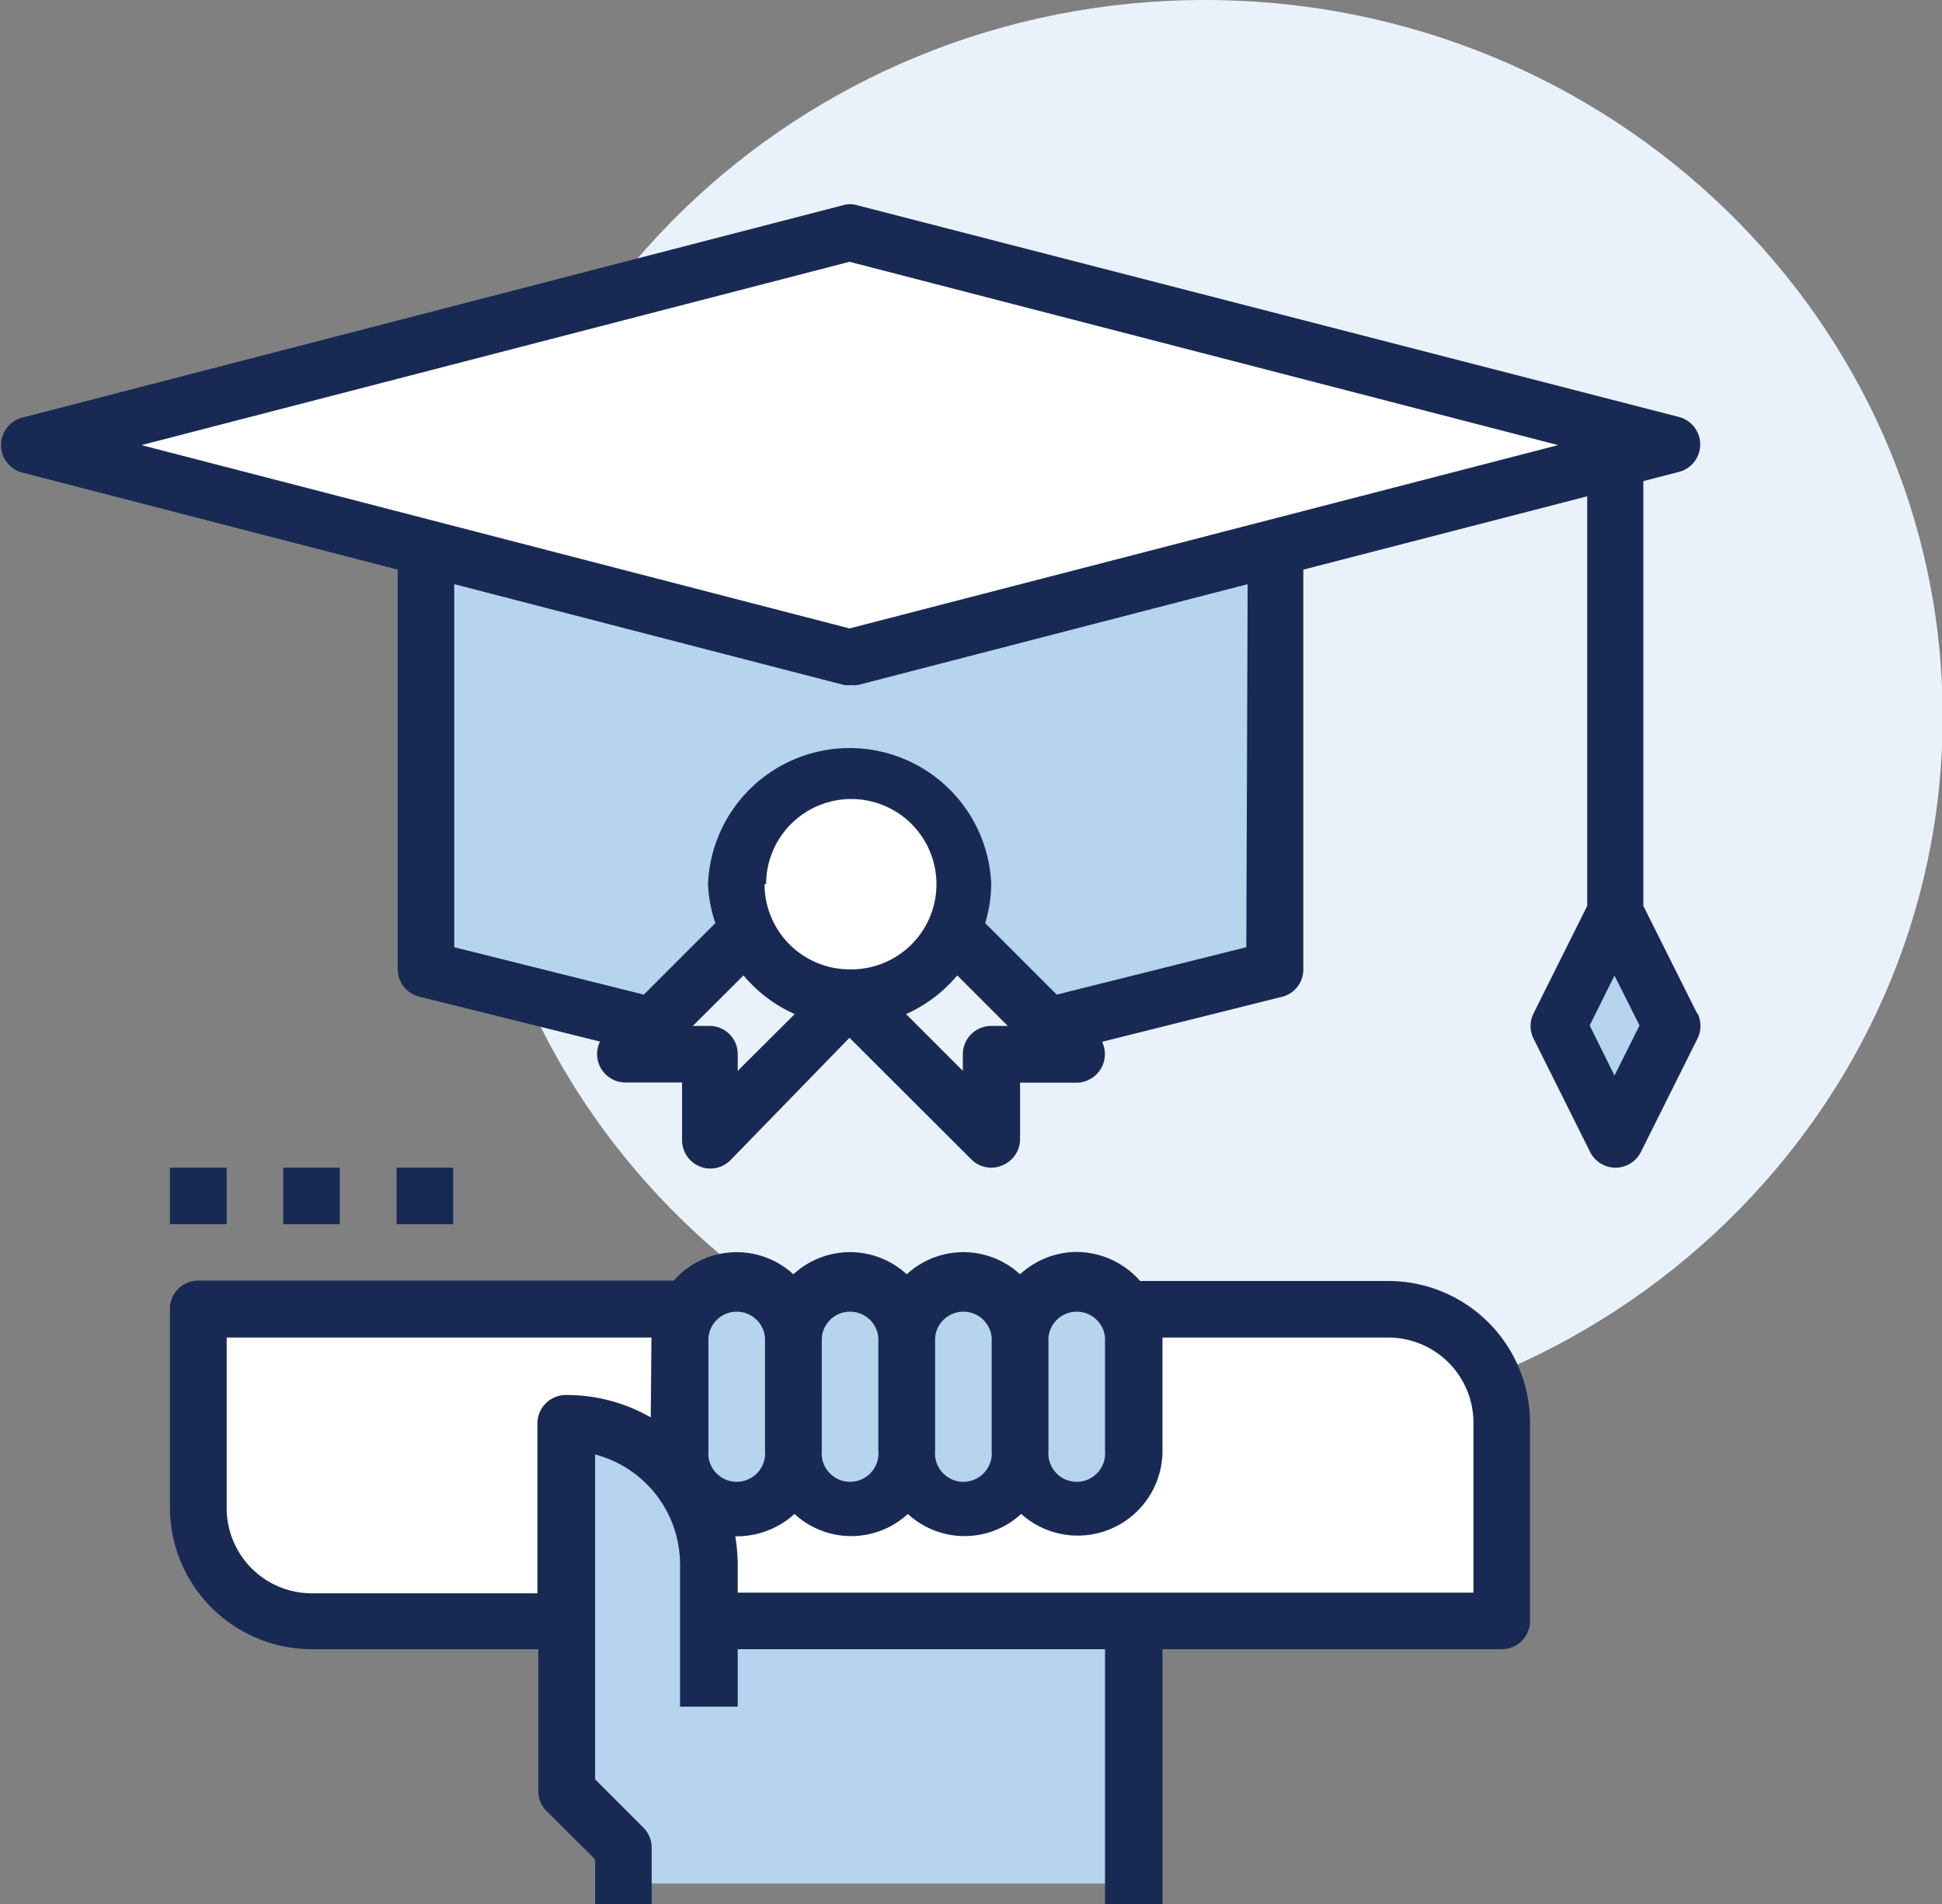 <svg id="Layer_1" data-name="Layer 1" xmlns="http://www.w3.org/2000/svg" xmlns:xlink="http://www.w3.org/1999/xlink" viewBox="0 0 86.87 85.18"><rect x="0" y="0" width="86.87" height="85.18" fill="#808080" stroke="none"/><defs><style>.cls-1{fill:none;}.cls-2{clip-path:url(#clip-path);}.cls-3{fill:#e9f2fa;}.cls-4{fill:#fff;}.cls-5{fill:#b6d4ed;}.cls-6{fill:#182a54;}</style><clipPath id="clip-path" transform="translate(0 0)"><rect class="cls-1" width="86.87" height="85.18"/></clipPath></defs><title>Graduate</title><g class="cls-2"><path class="cls-3" d="M53.9,64.05c18.2,0,33-14.34,33-32S72.1,0,53.9,0s-33,14.34-33,32,14.77,32,33,32" transform="translate(0 0)"/><polygon class="cls-4" points="2.64 19.53 38.4 10.08 73.67 19.53 38.15 29.39 2.64 19.53"/><polygon class="cls-5" points="72.24 41.52 74.89 45.89 72.24 50.56 69.72 45.76 72.24 41.52"/><path class="cls-5" d="M19,24.63V43.36l10.14,2.53L33.22,42s-1.79-7.49,4.8-7.49,4.81,7,4.81,7l4.07,4.94,9.88-3.1V24.22L38.15,29.39Z" transform="translate(0 0)"/><polygon class="cls-4" points="8.87 58.56 63.51 58.56 67.1 62.37 67.1 72.25 13.94 72.25 10.14 71.24 8.24 67.75 8.87 58.56"/><rect class="cls-5" x="30.94" y="58.08" width="19.32" height="8.8"/><polygon class="cls-5" points="50.26 72.74 31.69 72.74 30.24 65.52 25.38 63.45 25.38 79.85 28.24 84.25 50.26 84.25 50.26 72.74"/><path class="cls-4" d="M43.09,39.34a4.94,4.94,0,1,1-4.93-4.93,4.94,4.94,0,0,1,4.93,4.93" transform="translate(0 0)"/><path class="cls-6" d="M62.11,57.3H51A3.81,3.81,0,0,0,48.16,56a3.76,3.76,0,0,0-2.53,1,3.74,3.74,0,0,0-5.07,0,3.74,3.74,0,0,0-5.07,0,3.75,3.75,0,0,0-5.35.28H8.87A1.27,1.27,0,0,0,7.6,58.57v8.87a6.35,6.35,0,0,0,6.34,6.33H24.08v6.34a1.26,1.26,0,0,0,.37.9l2.17,2.16v2h2.53V82.65a1.26,1.26,0,0,0-.37-.9l-2.16-2.16V65.06A5.09,5.09,0,0,1,30.42,70v6.34H33V73.77H49.43V85.18H52V73.77H67.18a1.26,1.26,0,0,0,1.26-1.26V63.64a6.34,6.34,0,0,0-6.33-6.34m-33,6.1a7.56,7.56,0,0,0-3.8-1,1.27,1.27,0,0,0-1.27,1.27v7.6H13.94a3.81,3.81,0,0,1-3.8-3.8V59.83h19ZM46.9,59.83a1.27,1.27,0,0,1,2.53,0V64.9a1.27,1.27,0,1,1-2.53,0Zm-5.07,0a1.27,1.27,0,0,1,2.53,0V64.9a1.27,1.27,0,1,1-2.53,0Zm-5.07,0a1.27,1.27,0,0,1,2.53,0V64.9a1.27,1.27,0,1,1-2.53,0ZM31.69,64.9V59.83a1.27,1.27,0,0,1,2.53,0V64.9a1.27,1.27,0,1,1-2.53,0m34.22,6.34H33V70a7.81,7.81,0,0,0-.11-1.28l.11,0a3.83,3.83,0,0,0,2.54-1,3.74,3.74,0,0,0,5.07,0,3.74,3.74,0,0,0,5.07,0A3.79,3.79,0,0,0,52,64.9V59.83H62.11a3.81,3.81,0,0,1,3.8,3.81Z" transform="translate(0 0)"/><path class="cls-6" d="M75.91,45.32l-2.4-4.8v-19l1.59-.41a1.27,1.27,0,0,0,0-2.46L38.34,9.18a1.12,1.12,0,0,0-.63,0L1,18.68a1.27,1.27,0,0,0,0,2.46l16.79,4.34V43.36a1.27,1.27,0,0,0,1,1.23l8.05,2a1.27,1.27,0,0,0,1.13,1.83h2.54V51a1.27,1.27,0,0,0,.78,1.17,1.19,1.19,0,0,0,.49.1,1.26,1.26,0,0,0,.89-.37L38,46.42l5.45,5.44a1.26,1.26,0,0,0,.89.37,1.23,1.23,0,0,0,.49-.1A1.27,1.27,0,0,0,45.63,51V48.43h2.53A1.28,1.28,0,0,0,49.3,46.6l8-2a1.26,1.26,0,0,0,1-1.23V25.48L71,22.2V40.52l-2.4,4.81a1.25,1.25,0,0,0,0,1.13l2.53,5.07a1.27,1.27,0,0,0,2.27,0l2.53-5.07a1.27,1.27,0,0,0,0-1.14M33,47.9v-.74a1.26,1.26,0,0,0-1.26-1.27h-.75l2.27-2.26a6.32,6.32,0,0,0,2.29,1.73Zm1.27-8.35A3.81,3.81,0,1,1,38,43.36a3.81,3.81,0,0,1-3.8-3.81m10.14,6.34a1.27,1.27,0,0,0-1.27,1.27v.74l-2.54-2.54a6.32,6.32,0,0,0,2.29-1.73l2.26,2.26Zm11.41-3.52-8.48,2.12-3.2-3.2a6.21,6.21,0,0,0,.27-1.74,6.34,6.34,0,0,0-12.67,0A6.21,6.21,0,0,0,32,41.29l-3.2,3.2-8.48-2.12V26.13l17.43,4.51a1.1,1.1,0,0,0,.31,0,1.12,1.12,0,0,0,.32,0l17.43-4.51ZM38,28.11,6.33,19.91,38,11.71l31.7,8.2Zm34.22,20-1.11-2.24,1.11-2.23,1.12,2.23Z" transform="translate(0 0)"/><rect class="cls-6" x="7.6" y="52.23" width="2.54" height="2.53"/><rect class="cls-6" x="12.67" y="52.23" width="2.53" height="2.53"/><rect class="cls-6" x="17.74" y="52.23" width="2.53" height="2.53"/></g></svg>